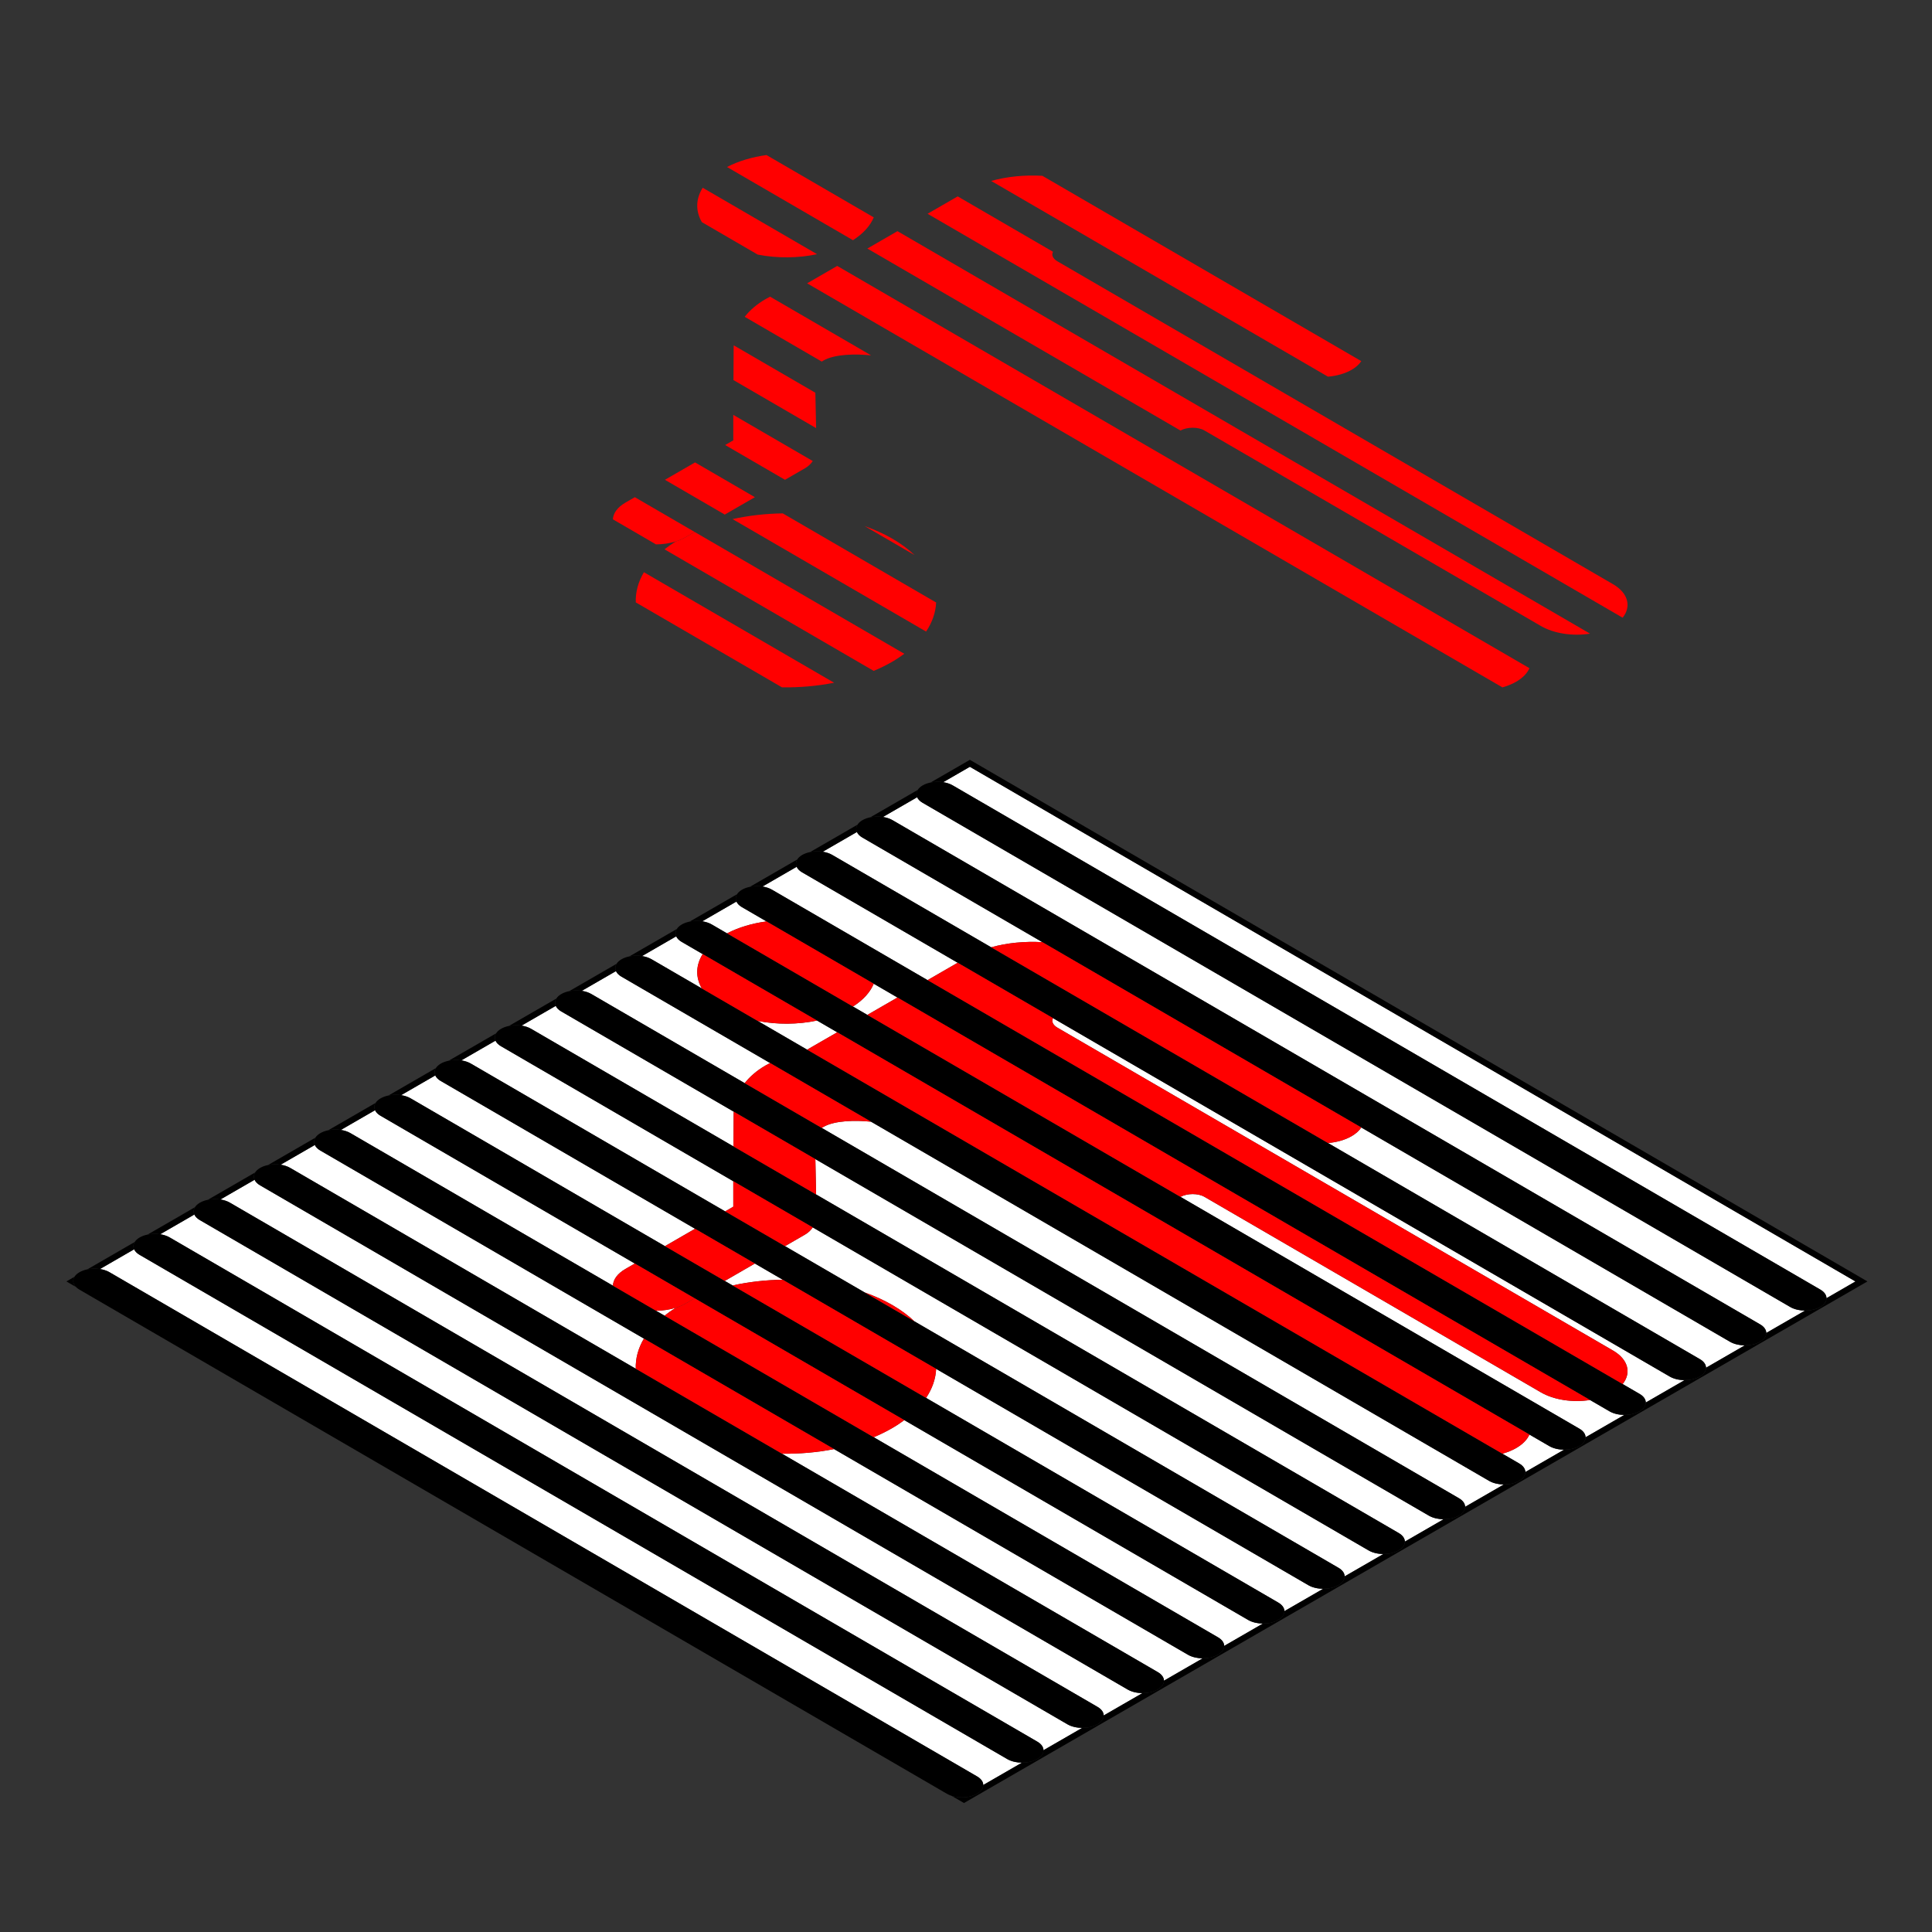 <?xml version="1.0" encoding="utf-8"?>
<!-- Generator: Adobe Illustrator 28.0.0, SVG Export Plug-In . SVG Version: 6.00 Build 0)  -->
<svg version="1.1" id="_x32_" xmlns="http://www.w3.org/2000/svg" xmlns:xlink="http://www.w3.org/1999/xlink" x="0px" y="0px"
	 viewBox="0 0 300 300" enable-background="new 0 0 300 300" xml:space="preserve">
<rect x="0" y="0" width="300" height="300" fill="#333333" stroke="none"/>
<g>
	<g enable-background="new    ">
		<defs>
			<polygon id="SVGID_1_" enable-background="new    " points="149.606,280.03 10,198.9 150.376,117.853 289.982,198.984 			"/>
		</defs>
		<clipPath id="SVGID_00000065065895530104352940000000222847287136181900_">
			<use xlink:href="#SVGID_1_"  overflow="visible"/>
		</clipPath>
		<g clip-path="url(#SVGID_00000065065895530104352940000000222847287136181900_)">
			<path fill="#FFFFFF" d="M101.869,203.531l1.317,0.765c0.528-0.419,1.104-0.827,1.728-1.218
				C103.968,203.371,102.917,203.519,101.869,203.531 M20.827,193.991l-5.31,3.066c0.544,0.083,1.057,0.247,1.479,0.492
				l134.73,78.297c0.632,0.367,0.95,0.849,0.955,1.333l6.019-3.475c-0.834-0.005-1.666-0.191-2.298-0.558l-134.73-78.297
				C21.25,194.603,20.968,194.306,20.827,193.991 M30.179,188.591l-5.31,3.066c0.544,0.083,1.057,0.247,1.479,0.493l134.73,78.297
				c0.632,0.367,0.95,0.849,0.955,1.333l6.019-3.475c-0.835-0.004-1.666-0.19-2.298-0.557L31.024,189.45
				C30.601,189.204,30.32,188.907,30.179,188.591 M39.53,183.192l-5.31,3.066c0.544,0.083,1.057,0.247,1.479,0.493l134.73,78.297
				c0.632,0.367,0.95,0.849,0.955,1.333l6.019-3.475c-0.835-0.004-1.666-0.19-2.298-0.557l-134.73-78.297
				C39.953,183.805,39.671,183.507,39.53,183.192 M48.886,177.791l-5.31,3.066c0.544,0.083,1.057,0.247,1.479,0.492l53.667,31.188
				c-0.054-1.582,0.366-3.166,1.264-4.682l29.528,17.16c-2.616,0.518-5.357,0.753-8.088,0.717l58.359,33.914
				c0.632,0.367,0.95,0.849,0.955,1.333l6.019-3.475c-0.834-0.005-1.666-0.191-2.298-0.558l-134.73-78.297
				C49.309,178.403,49.027,178.106,48.886,177.791 M58.238,172.391l-5.31,3.066c0.544,0.083,1.057,0.247,1.479,0.492l40.764,23.689
				c0.043-0.95,0.707-1.881,1.953-2.6l1.452-0.838l9.291,5.399l32.552,18.917c-0.59,0.437-1.226,0.863-1.924,1.266
				c-0.892,0.515-1.843,0.977-2.827,1.39l53.471,31.074c0.632,0.367,0.95,0.849,0.955,1.333l6.019-3.475
				c-0.834-0.005-1.666-0.191-2.298-0.558L59.083,173.25C58.661,173.004,58.379,172.707,58.238,172.391 M67.59,166.992l-5.31,3.066
				c0.544,0.083,1.057,0.247,1.479,0.492l39.493,22.951l4.676-2.7l9.291,5.399l-4.676,2.7l1.213,0.705
				c2.508-0.556,5.144-0.853,7.791-0.889l23.817,13.841c-0.072,1.533-0.592,3.059-1.561,4.51l54.687,31.781
				c0.632,0.367,0.95,0.849,0.955,1.333l6.019-3.475c-0.835-0.004-1.666-0.19-2.298-0.557l-134.73-78.297
				C68.012,167.605,67.731,167.307,67.59,166.992 M76.941,161.593l-5.31,3.066c0.544,0.083,1.057,0.247,1.479,0.493l39.493,22.951
				l1.263-0.729l-0.003-3.956l12.343,7.173c-0.271,0.389-0.638,0.79-1.223,1.127l-3.089,1.784l12.356,7.18
				c1.549,0.549,3.009,1.208,4.347,1.985c1.338,0.778,2.47,1.626,3.413,2.525l65.831,38.257c0.632,0.367,0.95,0.849,0.955,1.333
				l6.019-3.475c-0.835-0.004-1.666-0.19-2.298-0.557l-134.73-78.297C77.364,162.206,77.082,161.908,76.941,161.593 M86.297,156.191
				l-5.314,3.068c0.544,0.083,1.057,0.247,1.479,0.493l31.431,18.266l0.029-5.185c0-0.068,0.009-0.141,0.014-0.211l12.674,7.365
				c0.032,1.725,0.083,3.827,0.116,5.489l90.467,52.574c0.632,0.367,0.95,0.849,0.955,1.333l6.022-3.477
				c-0.834-0.005-1.666-0.191-2.298-0.558L87.142,157.05C86.72,156.804,86.438,156.507,86.297,156.191 M95.649,150.792l-5.31,3.066
				c0.544,0.083,1.057,0.247,1.479,0.492l23.817,13.841c0.813-1.032,1.898-1.971,3.239-2.745c0.228-0.131,0.463-0.258,0.705-0.38
				l15.684,9.115c-2.357-0.246-5.624-0.224-7.423,0.815c-0.083,0.048-0.162,0.098-0.239,0.15l98.947,57.502
				c0.632,0.367,0.95,0.849,0.955,1.333l6.019-3.475c-0.834-0.005-1.666-0.191-2.298-0.558l-134.73-78.297
				C96.071,151.405,95.79,151.107,95.649,150.792 M105,145.393l-5.31,3.066c0.544,0.083,1.057,0.247,1.479,0.492l7.811,4.539
				c-0.997-1.73-0.953-3.616,0.135-5.338l17.758,10.32c-2.974,0.627-6.229,0.646-9.217,0.061l7.673,4.459l4.676-2.7l107.485,62.463
				c-0.34,0.773-1.024,1.502-2.067,2.104c-0.64,0.369-1.363,0.656-2.132,0.872l2.609,1.516c0.632,0.367,0.95,0.849,0.955,1.333
				l6.019-3.475c-0.835-0.004-1.666-0.19-2.298-0.557l-134.73-78.297C105.423,146.006,105.141,145.708,105,145.393 M114.352,139.994
				l-5.31,3.066c0.544,0.083,1.057,0.247,1.479,0.493l2.371,1.378c1.805-0.936,3.91-1.555,6.131-1.854l16.65,9.676
				c-0.527,1.283-1.6,2.503-3.225,3.543l2.233,1.298l4.676-2.7l107.544,62.497c-2.658,0.42-5.579,0.005-7.649-1.198l-48.503-28.187
				l-3.717-2.16c-1.004-0.583-2.694-0.561-3.725,0.005l61.946,35.999c0.632,0.367,0.95,0.849,0.955,1.333l6.019-3.475
				c-0.835-0.004-1.666-0.19-2.298-0.557l-134.73-78.297C114.775,140.607,114.493,140.309,114.352,139.994 M123.704,134.595
				l-5.31,3.066c0.544,0.083,1.057,0.247,1.479,0.493l24.16,14.04l2.294-1.324l2.382-1.375l14.798,8.599
				c-0.263,0.52-0.01,1.076,0.692,1.485l86.273,50.136c2.396,1.392,2.858,3.504,1.489,5.2l2.643,1.536
				c0.632,0.367,0.95,0.849,0.955,1.333l6.019-3.475c-0.835-0.004-1.666-0.19-2.298-0.557l-134.73-78.297
				C124.126,135.207,123.845,134.91,123.704,134.595 M133.059,129.193l-5.31,3.066c0.544,0.083,1.057,0.247,1.479,0.492
				l24.682,14.344c2.483-0.697,5.228-0.95,7.95-0.797l49.519,28.778c-0.326,0.493-0.823,0.955-1.505,1.349
				c-1.031,0.595-2.321,0.948-3.664,1.064l57.748,33.56c0.632,0.367,0.95,0.849,0.955,1.333l6.019-3.475
				c-0.834-0.005-1.666-0.19-2.298-0.558l-134.73-78.297C133.482,129.806,133.201,129.508,133.059,129.193 M142.411,123.794
				l-5.31,3.066c0.544,0.083,1.057,0.247,1.48,0.492l134.73,78.297c0.632,0.367,0.95,0.849,0.955,1.333l6.019-3.475
				c-0.834-0.005-1.666-0.191-2.298-0.558l-134.73-78.297C142.834,124.407,142.552,124.109,142.411,123.794 M150.6,119.066
				l-4.147,2.394c0.544,0.083,1.057,0.247,1.479,0.492l134.73,78.297c0.632,0.367,0.95,0.849,0.955,1.333l4.502-2.599L150.6,119.066
				"/>
			<path d="M11.561,198.26l-1.246,0.72l1.464,0.851C11.318,199.349,11.246,198.773,11.561,198.26 M20.912,192.861l-7.347,4.242
				c0.629-0.129,1.312-0.144,1.952-0.047l5.31-3.066C20.661,193.62,20.689,193.224,20.912,192.861 M30.266,187.461l-7.347,4.242
				c0.628-0.128,1.31-0.143,1.95-0.046l5.31-3.066C30.013,188.22,30.042,187.825,30.266,187.461 M39.617,182.062l-7.347,4.242
				c0.628-0.128,1.31-0.143,1.95-0.046l5.31-3.066C39.364,182.821,39.393,182.425,39.617,182.062 M48.971,176.661l-7.347,4.242
				c0.629-0.129,1.312-0.144,1.952-0.047l5.31-3.066C48.72,177.42,48.748,177.024,48.971,176.661 M58.323,171.262l-7.347,4.242
				c0.629-0.128,1.312-0.144,1.952-0.047l5.31-3.066C58.072,172.02,58.1,171.625,58.323,171.262 M67.676,165.862l-7.349,4.243
				c0.629-0.128,1.312-0.144,1.952-0.047l5.31-3.066C67.424,166.621,67.453,166.225,67.676,165.862 M77.028,160.462l-7.347,4.242
				c0.628-0.128,1.31-0.143,1.95-0.046l5.31-3.066C76.775,161.222,76.804,160.826,77.028,160.462 M86.382,155.062l-7.35,4.243
				c0.628-0.128,1.31-0.143,1.95-0.046l5.314-3.068C86.131,155.82,86.159,155.425,86.382,155.062 M95.734,149.663l-7.347,4.242
				c0.629-0.128,1.312-0.144,1.952-0.047l5.31-3.066C95.482,150.421,95.511,150.026,95.734,149.663 M105.087,144.262l-7.349,4.243
				c0.629-0.128,1.312-0.144,1.952-0.047l5.31-3.066C104.834,145.022,104.863,144.626,105.087,144.262 M114.439,138.863
				l-7.347,4.242c0.628-0.128,1.31-0.143,1.95-0.046l5.31-3.066C114.186,139.623,114.215,139.227,114.439,138.863 M123.791,133.464
				l-7.347,4.242c0.628-0.128,1.31-0.143,1.95-0.046l5.31-3.066C123.538,134.223,123.567,133.828,123.791,133.464 M133.145,128.063
				l-7.347,4.242c0.629-0.128,1.312-0.144,1.952-0.047l5.31-3.066C132.893,128.822,132.922,128.427,133.145,128.063
				 M142.497,122.664l-7.347,4.242c0.629-0.129,1.312-0.144,1.952-0.047l5.31-3.066
				C142.245,123.423,142.274,123.028,142.497,122.664 M150.602,117.985l-6.101,3.522c0.629-0.129,1.312-0.144,1.952-0.047
				l4.147-2.394l137.519,79.918l-4.502,2.599c0.005,0.496-0.318,0.993-0.97,1.369c-0.65,0.375-1.508,0.56-2.363,0.555l-6.019,3.475
				c0.005,0.496-0.318,0.993-0.97,1.369c-0.65,0.375-1.508,0.56-2.363,0.555l-6.019,3.475c0.005,0.496-0.318,0.993-0.97,1.369
				c-0.652,0.376-1.511,0.562-2.367,0.557l-6.019,3.475c0.006,0.495-0.317,0.992-0.966,1.367c-0.652,0.376-1.511,0.562-2.367,0.557
				l-6.019,3.475c0.006,0.495-0.317,0.992-0.966,1.367c-0.652,0.376-1.511,0.562-2.367,0.557l-6.019,3.475
				c0.005,0.496-0.318,0.993-0.97,1.369c-0.65,0.375-1.508,0.56-2.363,0.555l-6.019,3.475c0.005,0.496-0.318,0.993-0.97,1.369
				c-0.65,0.375-1.508,0.56-2.363,0.555l-6.022,3.477c0.006,0.495-0.317,0.992-0.966,1.367c-0.652,0.376-1.511,0.562-2.367,0.557
				l-6.019,3.475c0.006,0.495-0.317,0.992-0.966,1.367c-0.652,0.376-1.511,0.562-2.367,0.557l-6.019,3.475
				c0.005,0.496-0.318,0.993-0.97,1.369c-0.65,0.375-1.508,0.56-2.363,0.555l-6.019,3.475c0.005,0.496-0.318,0.993-0.97,1.369
				c-0.65,0.375-1.508,0.56-2.363,0.555l-6.019,3.475c0.005,0.496-0.318,0.993-0.97,1.369c-0.652,0.376-1.511,0.562-2.367,0.557
				l-6.019,3.475c0.006,0.495-0.317,0.992-0.966,1.367c-0.652,0.376-1.511,0.562-2.367,0.557l-6.019,3.475
				c0.006,0.495-0.317,0.992-0.966,1.367l-0.004,0.002c-0.65,0.375-1.508,0.56-2.363,0.555l-6.019,3.475
				c0.005,0.496-0.318,0.993-0.97,1.369c-1.064,0.614-2.687,0.719-3.94,0.314l1.922,1.117l140.288-80.995L150.602,117.985"/>
			<path d="M12.336,197.551c-0.358,0.206-0.616,0.45-0.775,0.709c-0.315,0.513-0.242,1.089,0.218,1.571
				c0.143,0.15,0.324,0.291,0.542,0.417l134.73,78.297c0.219,0.127,0.462,0.233,0.721,0.316c1.253,0.405,2.876,0.3,3.94-0.314
				c0.652-0.376,0.975-0.873,0.97-1.369c-0.005-0.484-0.323-0.966-0.955-1.333l-134.73-78.297c-0.423-0.246-0.936-0.41-1.479-0.492
				c-0.64-0.097-1.323-0.082-1.952,0.047C13.116,197.195,12.695,197.344,12.336,197.551"/>
			<path d="M21.692,192.149l-0.004,0.002c-0.358,0.206-0.616,0.45-0.775,0.709c-0.223,0.363-0.252,0.759-0.086,1.13
				c0.141,0.315,0.423,0.613,0.846,0.858l134.73,78.297c0.632,0.367,1.463,0.553,2.298,0.558c0.855,0.005,1.713-0.18,2.363-0.555
				l0.004-0.002c0.65-0.375,0.972-0.872,0.966-1.367c-0.006-0.483-0.323-0.965-0.955-1.333l-134.73-78.297
				c-0.423-0.246-0.936-0.41-1.479-0.493c-0.64-0.097-1.322-0.082-1.95,0.046C22.47,191.794,22.049,191.943,21.692,192.149"/>
			<path d="M31.043,186.75c-0.359,0.207-0.618,0.451-0.778,0.711c-0.224,0.364-0.253,0.759-0.087,1.13
				c0.141,0.315,0.423,0.613,0.845,0.859l134.73,78.297c0.632,0.367,1.463,0.553,2.298,0.557c0.856,0.005,1.715-0.181,2.367-0.557
				c0.65-0.375,0.972-0.872,0.966-1.367c-0.006-0.483-0.323-0.965-0.955-1.333L35.7,186.75c-0.423-0.246-0.936-0.41-1.479-0.493
				c-0.64-0.097-1.322-0.082-1.95,0.046C31.822,186.395,31.401,186.544,31.043,186.75"/>
			<path d="M40.395,181.351c-0.359,0.207-0.618,0.451-0.778,0.711c-0.224,0.364-0.253,0.759-0.087,1.13
				c0.141,0.315,0.423,0.613,0.845,0.859l134.73,78.297c0.632,0.367,1.463,0.553,2.298,0.557c0.856,0.005,1.715-0.181,2.367-0.557
				c0.652-0.376,0.975-0.873,0.97-1.369c-0.005-0.484-0.323-0.966-0.955-1.333l-58.359-33.914l-22.705-13.194l-53.667-31.188
				c-0.423-0.246-0.936-0.41-1.479-0.492c-0.64-0.097-1.323-0.082-1.952,0.047C41.175,180.995,40.754,181.144,40.395,181.351"/>
			<path d="M49.747,175.952c-0.358,0.206-0.616,0.45-0.775,0.709c-0.223,0.363-0.252,0.759-0.086,1.13
				c0.141,0.315,0.423,0.613,0.846,0.858l134.73,78.297c0.632,0.367,1.463,0.553,2.298,0.558c0.855,0.005,1.713-0.18,2.363-0.555
				c0.652-0.376,0.975-0.873,0.97-1.369c-0.005-0.484-0.323-0.966-0.955-1.333l-53.471-31.074l-32.48-18.876l-1.317-0.765
				l-6.698-3.893l-40.764-23.689c-0.423-0.246-0.936-0.41-1.479-0.492c-0.64-0.097-1.323-0.082-1.952,0.047
				C50.527,175.595,50.105,175.745,49.747,175.952"/>
			<path d="M59.098,170.553c-0.358,0.206-0.616,0.45-0.775,0.709c-0.223,0.363-0.252,0.759-0.086,1.13
				c0.141,0.315,0.423,0.613,0.846,0.858l134.73,78.297c0.632,0.367,1.463,0.553,2.298,0.558c0.855,0.005,1.713-0.18,2.363-0.555
				c0.652-0.376,0.975-0.873,0.97-1.369c-0.005-0.484-0.323-0.966-0.955-1.333l-54.687-31.781l-30.047-17.461l-1.213-0.705
				l-9.291-5.399L63.759,170.55c-0.423-0.246-0.936-0.41-1.479-0.492c-0.64-0.097-1.323-0.082-1.952,0.047
				C59.879,170.196,59.457,170.346,59.098,170.553"/>
			<path d="M68.454,165.151c-0.359,0.207-0.618,0.451-0.778,0.711c-0.224,0.364-0.253,0.759-0.087,1.13
				c0.141,0.315,0.423,0.613,0.845,0.859l134.73,78.297c0.632,0.367,1.463,0.553,2.298,0.557c0.856,0.005,1.715-0.181,2.367-0.557
				c0.65-0.375,0.972-0.872,0.966-1.367c-0.006-0.483-0.323-0.965-0.955-1.333l-65.831-38.257l-7.761-4.51l-12.356-7.18
				l-9.291-5.399l-39.493-22.951c-0.423-0.246-0.936-0.41-1.479-0.493c-0.64-0.097-1.322-0.082-1.95,0.046
				C69.232,164.796,68.812,164.945,68.454,165.151"/>
			<path d="M77.806,159.752c-0.359,0.207-0.618,0.451-0.778,0.711c-0.224,0.364-0.253,0.759-0.087,1.13
				c0.141,0.315,0.423,0.613,0.845,0.859l134.73,78.297c0.632,0.367,1.463,0.553,2.298,0.557c0.856,0.005,1.715-0.181,2.367-0.557
				c0.65-0.375,0.972-0.872,0.966-1.367c-0.006-0.483-0.323-0.965-0.955-1.333l-90.467-52.574l-12.832-7.457l-31.431-18.266
				c-0.423-0.246-0.936-0.41-1.479-0.493c-0.64-0.097-1.322-0.082-1.95,0.046C78.584,159.397,78.163,159.545,77.806,159.752"/>
			<path d="M87.158,154.353c-0.358,0.206-0.616,0.45-0.775,0.709c-0.223,0.363-0.252,0.759-0.086,1.13
				c0.141,0.315,0.423,0.613,0.846,0.858l134.73,78.297c0.632,0.367,1.463,0.553,2.298,0.558c0.855,0.005,1.713-0.18,2.363-0.555
				c0.652-0.376,0.975-0.873,0.97-1.369c-0.005-0.484-0.323-0.966-0.955-1.333l-98.947-57.502l-11.967-6.954L91.818,154.35
				c-0.423-0.246-0.936-0.41-1.479-0.492c-0.64-0.097-1.323-0.082-1.952,0.047C87.938,153.996,87.516,154.146,87.158,154.353"/>
			<path d="M96.509,148.953c-0.358,0.206-0.616,0.45-0.775,0.709c-0.223,0.363-0.252,0.759-0.086,1.13
				c0.141,0.315,0.423,0.613,0.846,0.858l134.73,78.297c0.632,0.367,1.463,0.553,2.298,0.558c0.855,0.005,1.713-0.18,2.363-0.555
				c0.652-0.376,0.975-0.873,0.97-1.369c-0.005-0.484-0.323-0.966-0.955-1.333l-2.609-1.516l-107.962-62.74l-7.673-4.459
				l-8.676-5.042l-7.811-4.539c-0.423-0.246-0.936-0.41-1.479-0.492c-0.64-0.097-1.323-0.082-1.952,0.047
				C97.29,148.597,96.868,148.746,96.509,148.953"/>
			<path d="M105.865,143.552c-0.359,0.207-0.618,0.451-0.778,0.711c-0.224,0.364-0.253,0.759-0.087,1.13
				c0.141,0.315,0.423,0.613,0.845,0.859l134.73,78.297c0.632,0.367,1.463,0.553,2.298,0.557c0.856,0.005,1.715-0.181,2.367-0.557
				c0.65-0.375,0.972-0.872,0.966-1.367c-0.006-0.483-0.323-0.965-0.955-1.333l-61.946-35.999l-48.625-28.258l-2.233-1.298
				l-19.556-11.365l-2.371-1.378c-0.423-0.246-0.936-0.41-1.479-0.493c-0.64-0.097-1.322-0.082-1.95,0.046
				C106.643,143.197,106.223,143.345,105.865,143.552"/>
			<path d="M115.217,138.153c-0.359,0.207-0.618,0.451-0.778,0.711c-0.224,0.364-0.253,0.759-0.087,1.13
				c0.141,0.315,0.423,0.613,0.845,0.859l134.73,78.297c0.632,0.367,1.463,0.553,2.298,0.557c0.856,0.005,1.715-0.181,2.367-0.557
				c0.65-0.375,0.972-0.872,0.966-1.367c-0.006-0.483-0.323-0.965-0.955-1.333l-2.643-1.536l-107.928-62.721l-24.16-14.04
				c-0.423-0.246-0.936-0.41-1.479-0.493c-0.64-0.097-1.322-0.082-1.95,0.046C115.995,137.797,115.574,137.946,115.217,138.153"/>
			<path d="M124.568,132.753c-0.359,0.207-0.618,0.451-0.778,0.711c-0.224,0.364-0.253,0.759-0.087,1.13
				c0.141,0.315,0.423,0.613,0.845,0.859l134.73,78.297c0.632,0.367,1.463,0.553,2.298,0.557c0.856,0.005,1.715-0.181,2.367-0.557
				c0.652-0.376,0.975-0.873,0.97-1.369c-0.005-0.484-0.323-0.966-0.955-1.333l-57.748-33.56l-52.3-30.393l-24.682-14.344
				c-0.423-0.246-0.936-0.41-1.479-0.492c-0.64-0.097-1.323-0.082-1.952,0.047C125.349,132.397,124.927,132.546,124.568,132.753"/>
			<path d="M133.92,127.354c-0.358,0.206-0.616,0.45-0.775,0.709c-0.223,0.363-0.252,0.759-0.085,1.13
				c0.141,0.315,0.423,0.613,0.846,0.858l134.73,78.297c0.632,0.367,1.463,0.553,2.298,0.558c0.855,0.005,1.713-0.18,2.363-0.555
				c0.652-0.376,0.975-0.873,0.97-1.369c-0.005-0.484-0.323-0.966-0.955-1.333l-134.73-78.297c-0.423-0.246-0.936-0.41-1.48-0.492
				c-0.64-0.097-1.323-0.082-1.952,0.047C134.7,126.998,134.279,127.147,133.92,127.354"/>
			<path d="M143.272,121.955c-0.358,0.206-0.616,0.45-0.775,0.709c-0.223,0.363-0.252,0.759-0.086,1.13
				c0.141,0.315,0.423,0.613,0.846,0.858l134.73,78.297c0.632,0.367,1.463,0.553,2.298,0.558c0.855,0.005,1.713-0.18,2.363-0.555
				c0.652-0.376,0.975-0.873,0.97-1.369c-0.005-0.484-0.323-0.966-0.955-1.333l-134.73-78.297c-0.423-0.246-0.936-0.41-1.479-0.492
				c-0.64-0.097-1.323-0.082-1.952,0.047C144.052,121.599,143.631,121.748,143.272,121.955"/>
		</g>
	</g>
</g>
<g id="レイヤー_6" display="none">
</g>
<g id="レイヤー_5">
	<path fill="#FF0000" d="M99.987,88.856c-0.898,1.516-1.318,3.101-1.264,4.682l22.705,13.194c2.731,0.036,5.471-0.199,8.088-0.717
		L99.987,88.856"/>
	<path fill="#FF0000" d="M113.755,80.607l30.047,17.461c0.969-1.451,1.489-2.977,1.561-4.51l-23.817-13.841
		C118.899,79.754,116.263,80.05,113.755,80.607"/>
	<path fill="#FF0000" d="M134.25,81.683l7.761,4.51c-0.943-0.899-2.075-1.747-3.413-2.525
		C137.259,82.891,135.799,82.233,134.25,81.683"/>
	<path fill="#FF0000" d="M104.915,84.081c-0.624,0.392-1.2,0.799-1.728,1.218l32.48,18.876c0.984-0.413,1.935-0.875,2.827-1.39
		c0.699-0.403,1.334-0.829,1.924-1.266l-32.552-18.917l-1.452,0.838C105.962,83.701,105.455,83.914,104.915,84.081"/>
	<path fill="#FF0000" d="M112.892,25.932l19.556,11.365c1.625-1.04,2.698-2.26,3.225-3.543l-16.65-9.676
		C116.802,24.377,114.697,24.996,112.892,25.932"/>
	<path fill="#FF0000" d="M109.116,29.154c-1.088,1.723-1.132,3.608-0.135,5.338l8.676,5.042c2.988,0.586,6.243,0.566,9.217-0.061
		L109.116,29.154"/>
	<path fill="#FF0000" d="M98.576,77.203l-1.452,0.838c-1.246,0.719-1.91,1.65-1.953,2.6l6.698,3.893
		c1.047-0.012,2.098-0.161,3.045-0.453c0.54-0.166,1.047-0.379,1.5-0.641l1.452-0.838L98.576,77.203"/>
	<path fill="#FF0000" d="M113.936,53.623c-0.005,0.07-0.013,0.143-0.014,0.211l-0.029,5.185l12.832,7.457
		c-0.033-1.662-0.084-3.764-0.116-5.489L113.936,53.623"/>
	<path fill="#FF0000" d="M113.863,64.419l0.003,3.956l-1.263,0.729l9.291,5.399l3.089-1.784c0.585-0.338,0.952-0.739,1.223-1.127
		L113.863,64.419"/>
	<polyline fill="#FF0000" points="107.927,71.803 103.252,74.503 112.542,79.902 117.218,77.203 107.927,71.803 	"/>
	<path fill="#FF0000" d="M139.357,35.895l-4.676,2.7l48.625,28.258c1.031-0.566,2.722-0.588,3.725-0.005l3.717,2.16l48.503,28.187
		c2.07,1.203,4.991,1.618,7.649,1.198L139.357,35.895"/>
	<path fill="#FF0000" d="M148.709,30.495l-2.382,1.375l-2.294,1.324l107.928,62.721c1.369-1.696,0.907-3.808-1.489-5.2
		l-86.273-50.136c-0.702-0.408-0.955-0.965-0.692-1.485L148.709,30.495"/>
	<path fill="#FF0000" d="M118.874,46.448c-1.341,0.774-2.426,1.712-3.239,2.745l11.967,6.954c0.076-0.052,0.156-0.102,0.239-0.15
		c1.799-1.039,5.066-1.061,7.423-0.815l-15.684-9.115C119.337,46.19,119.101,46.317,118.874,46.448"/>
	<path fill="#FF0000" d="M153.911,28.097l52.3,30.393c1.343-0.117,2.633-0.469,3.664-1.064c0.682-0.394,1.179-0.855,1.505-1.349
		L161.861,27.3C159.14,27.147,156.395,27.4,153.911,28.097"/>
	<path fill="#FF0000" d="M130.005,41.294l-4.676,2.7l107.962,62.74c0.769-0.216,1.492-0.503,2.132-0.872
		c1.044-0.603,1.727-1.332,2.067-2.104L130.005,41.294"/>
	<path fill="#FF0000" d="M99.987,207.854c-0.898,1.516-1.318,3.101-1.264,4.682l22.705,13.194c2.731,0.036,5.471-0.199,8.088-0.717
		L99.987,207.854"/>
	<path fill="#FF0000" d="M113.755,199.605l30.047,17.461c0.969-1.451,1.489-2.977,1.561-4.51l-23.817-13.841
		C118.899,198.752,116.263,199.048,113.755,199.605"/>
	<path fill="#FF0000" d="M134.25,200.681l7.761,4.51c-0.943-0.899-2.075-1.747-3.413-2.525
		C137.259,201.889,135.799,201.23,134.25,200.681"/>
	<path fill="#FF0000" d="M104.915,203.079c-0.624,0.392-1.2,0.799-1.728,1.218l32.48,18.876c0.984-0.413,1.935-0.875,2.827-1.39
		c0.699-0.403,1.334-0.829,1.924-1.266L107.867,201.6l-1.452,0.838C105.962,202.699,105.455,202.912,104.915,203.079"/>
	<path fill="#FF0000" d="M112.892,144.93l19.556,11.365c1.625-1.04,2.698-2.26,3.225-3.543l-16.65-9.676
		C116.802,143.375,114.697,143.994,112.892,144.93"/>
	<path fill="#FF0000" d="M109.116,148.152c-1.088,1.723-1.132,3.608-0.135,5.338l8.676,5.042c2.988,0.586,6.243,0.566,9.217-0.061
		L109.116,148.152"/>
	<path fill="#FF0000" d="M98.576,196.2l-1.452,0.838c-1.246,0.719-1.91,1.65-1.953,2.6l6.698,3.893
		c1.047-0.012,2.098-0.161,3.045-0.453c0.54-0.166,1.047-0.379,1.5-0.641l1.452-0.838L98.576,196.2"/>
	<path fill="#FF0000" d="M113.936,172.621c-0.005,0.07-0.013,0.143-0.014,0.211l-0.029,5.185l12.832,7.457
		c-0.033-1.662-0.084-3.764-0.116-5.489L113.936,172.621"/>
	<path fill="#FF0000" d="M113.863,183.417l0.003,3.956l-1.263,0.729l9.291,5.399l3.089-1.784c0.585-0.338,0.952-0.739,1.223-1.127
		L113.863,183.417"/>
	<polyline fill="#FF0000" points="107.927,190.801 103.252,193.501 112.542,198.9 117.218,196.2 107.927,190.801 	"/>
	<path fill="#FF0000" d="M139.357,154.892l-4.676,2.7l48.625,28.258c1.031-0.566,2.722-0.588,3.725-0.005l3.717,2.16l48.503,28.187
		c2.07,1.203,4.991,1.618,7.649,1.198L139.357,154.892"/>
	<path fill="#FF0000" d="M148.709,149.493l-2.382,1.375l-2.294,1.324l107.928,62.721c1.369-1.696,0.907-3.808-1.489-5.2
		l-86.273-50.136c-0.702-0.408-0.955-0.965-0.692-1.485L148.709,149.493"/>
	<path fill="#FF0000" d="M118.874,165.446c-1.341,0.774-2.426,1.712-3.239,2.745l11.967,6.954c0.076-0.052,0.156-0.102,0.239-0.15
		c1.799-1.039,5.066-1.061,7.423-0.815l-15.684-9.115C119.337,165.188,119.101,165.315,118.874,165.446"/>
	<path fill="#FF0000" d="M153.911,147.095l52.3,30.393c1.343-0.117,2.633-0.469,3.664-1.064c0.682-0.394,1.179-0.855,1.505-1.349
		l-49.519-28.778C159.14,146.145,156.395,146.397,153.911,147.095"/>
	<path fill="#FF0000" d="M130.005,160.292l-4.676,2.7l107.962,62.74c0.769-0.216,1.492-0.503,2.132-0.872
		c1.044-0.603,1.727-1.332,2.067-2.104L130.005,160.292"/>
</g>
</svg>
